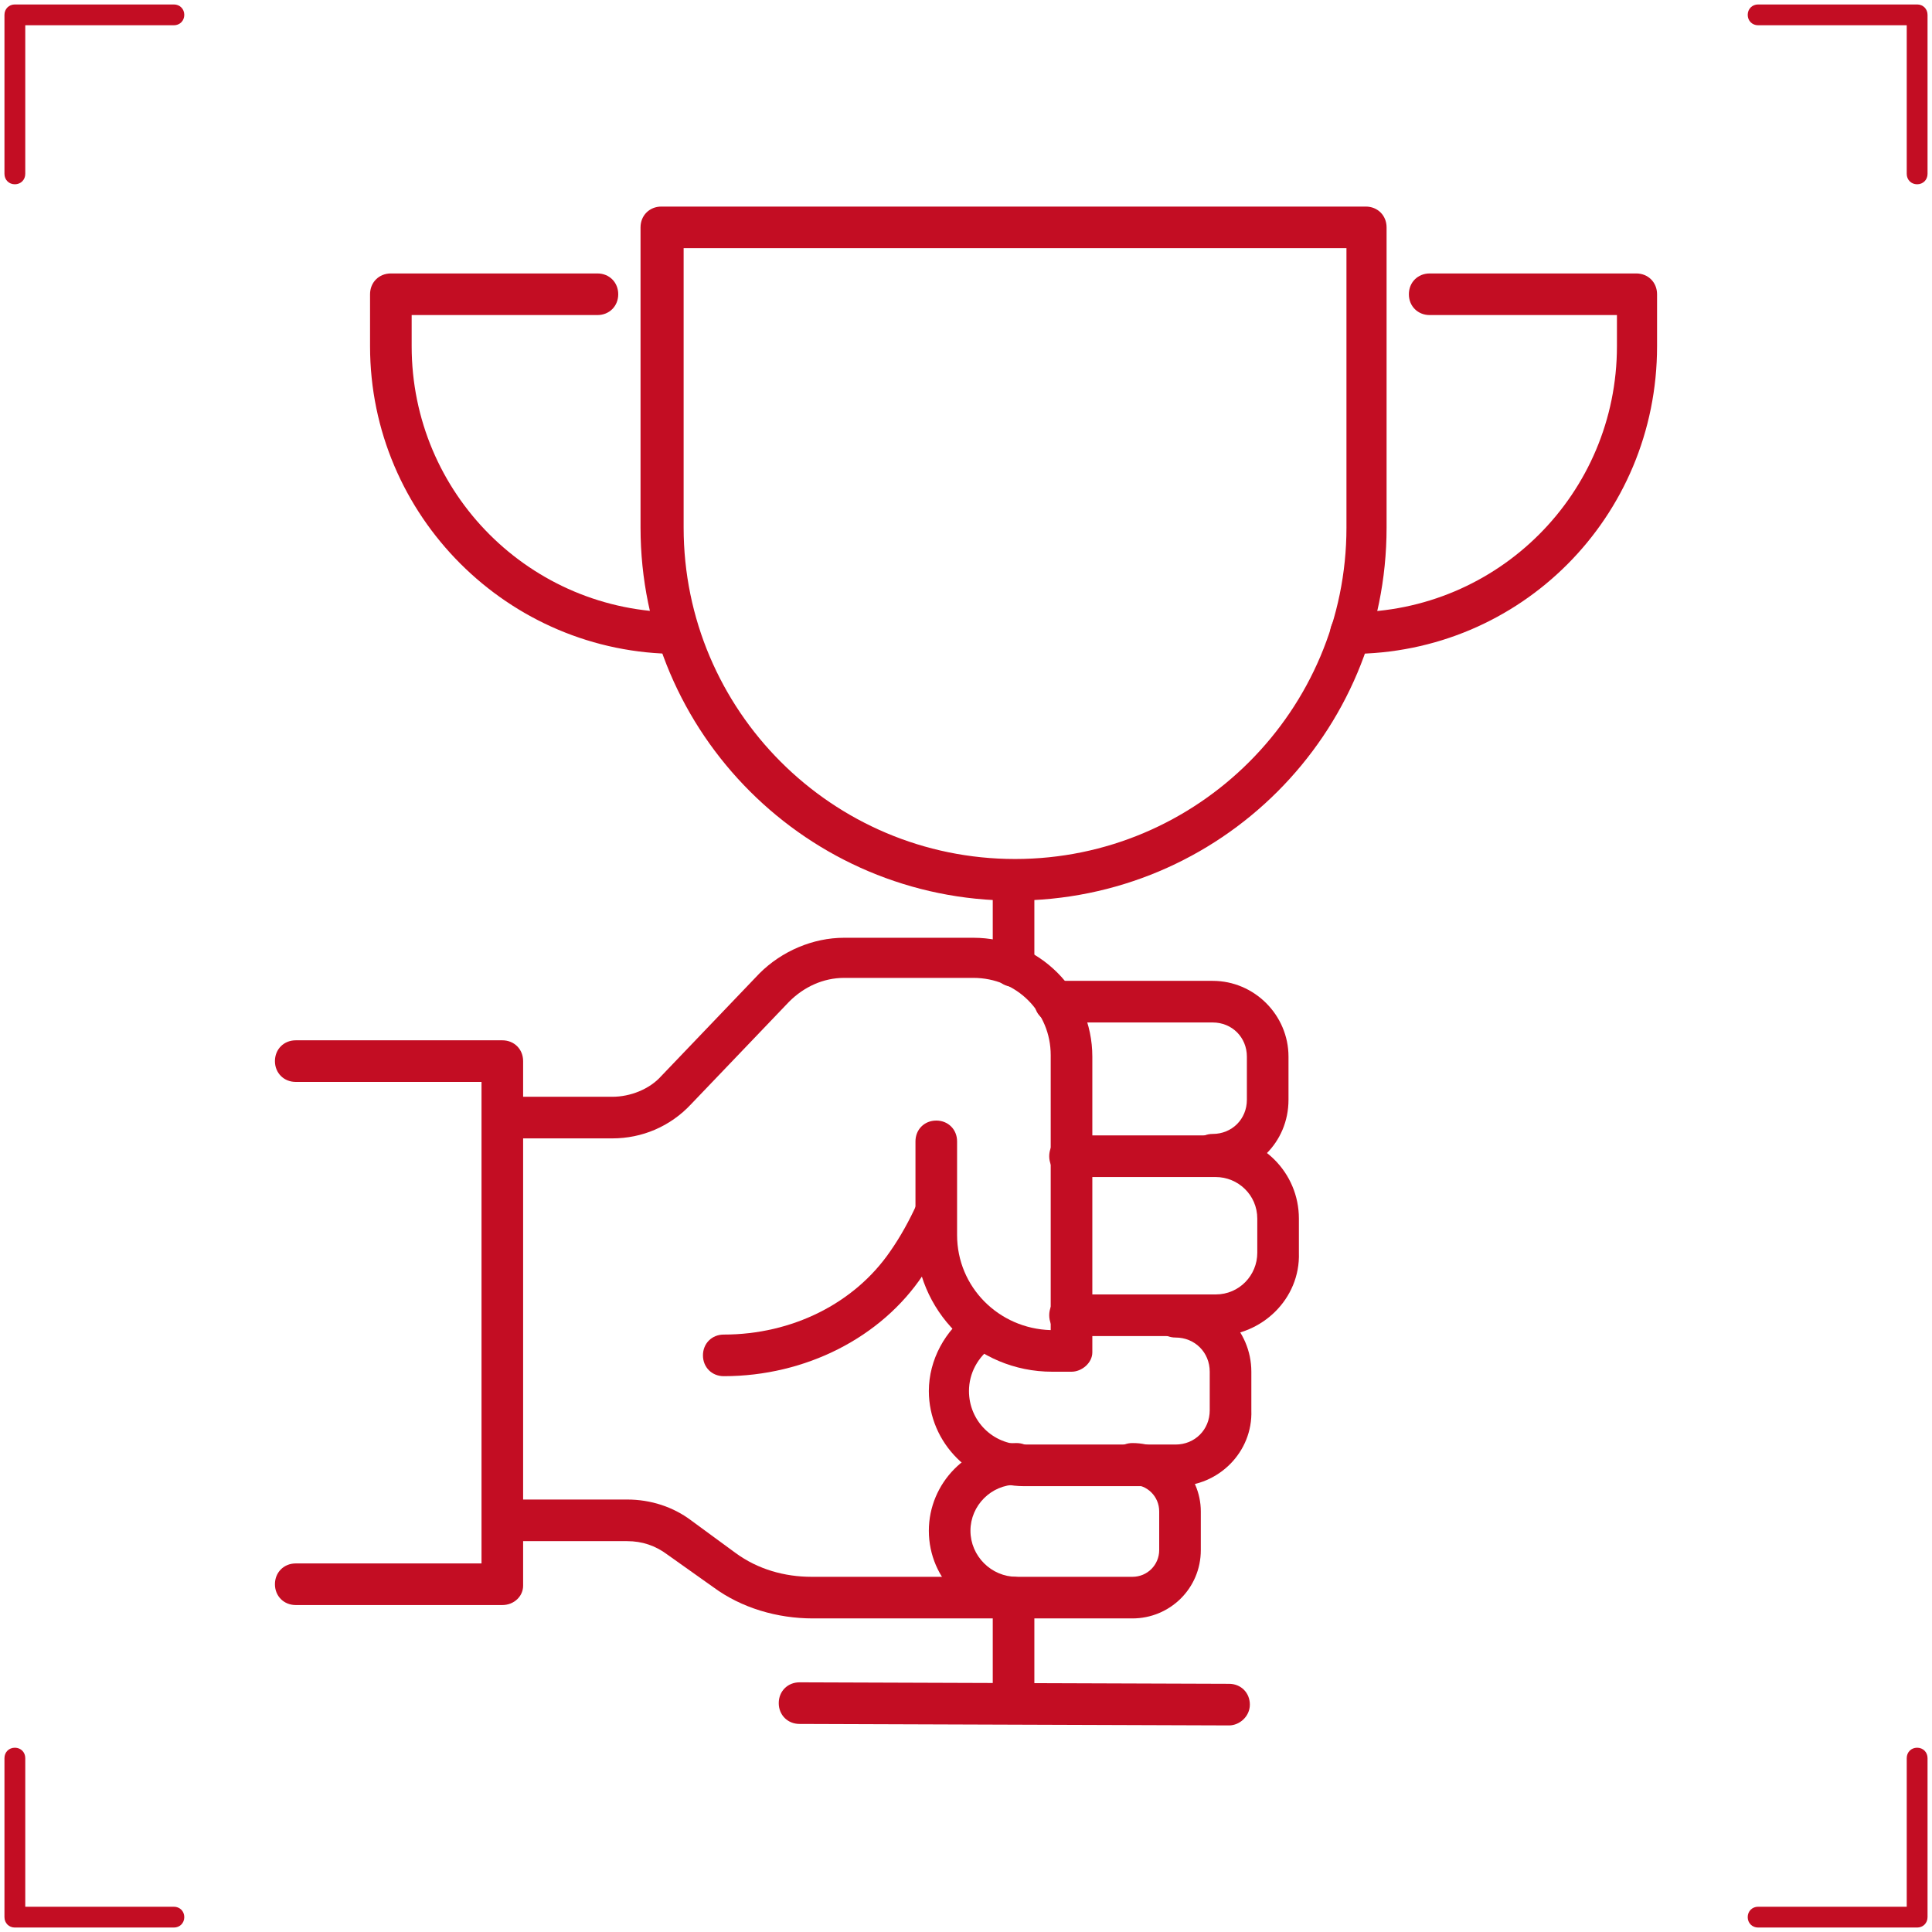 <?xml version="1.0" encoding="utf-8"?>
<!-- Generator: Adobe Illustrator 24.3.0, SVG Export Plug-In . SVG Version: 6.00 Build 0)  -->
<svg version="1.1" id="圖層_1" xmlns="http://www.w3.org/2000/svg" xmlns:xlink="http://www.w3.org/1999/xlink" x="0px" y="0px"
	 viewBox="0 0 130 130" width="130" height="130" style="enable-background:new 0 0 130 130;" xml:space="preserve">
<style type="text/css">
	.st0{fill:#C30D23;}
</style>
<g>
	<g>
		<path class="st0" d="M1,12.4c-0.4,0-0.7-0.3-0.7-0.7V1c0-0.4,0.3-0.7,0.7-0.7h10.7c0.4,0,0.7,0.3,0.7,0.7s-0.3,0.7-0.7,0.7h-10v10
			C1.7,12.1,1.4,12.4,1,12.4z"/>
		<path class="st0" d="M129,12.4c-0.4,0-0.7-0.3-0.7-0.7v-10h-10c-0.4,0-0.7-0.3-0.7-0.7s0.3-0.7,0.7-0.7H129c0.4,0,0.7,0.3,0.7,0.7
			v10.7C129.7,12.1,129.4,12.4,129,12.4z"/>
		<path class="st0" d="M129,129.7h-10.7c-0.4,0-0.7-0.3-0.7-0.7s0.3-0.7,0.7-0.7h10v-10c0-0.4,0.3-0.7,0.7-0.7s0.7,0.3,0.7,0.7V129
			C129.7,129.4,129.4,129.7,129,129.7z"/>
		<path class="st0" d="M11.7,129.7H1c-0.4,0-0.7-0.3-0.7-0.7v-10.7c0-0.4,0.3-0.7,0.7-0.7s0.7,0.3,0.7,0.7v10h10
			c0.4,0,0.7,0.3,0.7,0.7S12.1,129.7,11.7,129.7z"/>
	</g>
	<g>
		<g>
			<path class="st0" d="M68.2,60.6c-13.8,0-25.1-11.2-25.1-25.1V15.3c0-0.8,0.6-1.4,1.4-1.4h47.4c0.8,0,1.4,0.6,1.4,1.4v20.2
				C93.3,49.4,82.1,60.6,68.2,60.6z M46,16.7v18.8c0,12.3,10,22.3,22.3,22.3c12.3,0,22.3-10,22.3-22.3V16.7H46z"/>
			<g>
				<g>
					<path class="st0" d="M90.9,44c-0.8,0-1.4-0.6-1.4-1.4s0.6-1.4,1.4-1.4c9.9,0,17.9-8,17.9-17.9v-2.1H96.2
						c-0.8,0-1.4-0.6-1.4-1.4s0.6-1.4,1.4-1.4h13.9c0.8,0,1.4,0.6,1.4,1.4v3.5C111.5,34.8,102.3,44,90.9,44z"/>
				</g>
				<g>
					<path class="st0" d="M45.6,44c-11.4,0-20.7-9.3-20.7-20.7v-3.5c0-0.8,0.6-1.4,1.4-1.4h13.9c0.8,0,1.4,0.6,1.4,1.4
						s-0.6,1.4-1.4,1.4H27.7v2.1c0,9.9,8,17.9,17.9,17.9c0.8,0,1.4,0.6,1.4,1.4S46.4,44,45.6,44z"/>
				</g>
			</g>
			<path class="st0" d="M82.7,116.1C82.7,116.1,82.7,116.1,82.7,116.1L53.8,116c-0.8,0-1.4-0.6-1.4-1.4c0-0.8,0.6-1.4,1.4-1.4
				c0,0,0,0,0,0l28.9,0.1c0.8,0,1.4,0.6,1.4,1.4C84.1,115.5,83.4,116.1,82.7,116.1z"/>
			<path class="st0" d="M68.2,115c-0.8,0-1.4-0.6-1.4-1.4v-6.1c0-0.8,0.6-1.4,1.4-1.4s1.4,0.6,1.4,1.4v6.1
				C69.6,114.4,69,115,68.2,115z"/>
			<path class="st0" d="M68.2,66.4c-0.8,0-1.4-0.6-1.4-1.4v-5.2c0-0.8,0.6-1.4,1.4-1.4s1.4,0.6,1.4,1.4V65
				C69.6,65.8,69,66.4,68.2,66.4z"/>
		</g>
		<g>
			<path class="st0" d="M81.6,79.1c-0.8,0-1.4-0.6-1.4-1.4s0.6-1.4,1.4-1.4c1.3,0,2.3-1,2.3-2.3v-2.9c0-1.3-1-2.3-2.3-2.3H71
				c-0.8,0-1.4-0.6-1.4-1.4S70.2,66,71,66h10.6c2.8,0,5.1,2.3,5.1,5.1V74C86.7,76.9,84.4,79.1,81.6,79.1z"/>
			<path class="st0" d="M81.8,89.9h-9.8c-0.8,0-1.4-0.6-1.4-1.4s0.6-1.4,1.4-1.4h9.8c1.6,0,2.8-1.3,2.8-2.8V82
				c0-1.6-1.3-2.8-2.8-2.8h-9.8c-0.8,0-1.4-0.6-1.4-1.4s0.6-1.4,1.4-1.4h9.8c3.1,0,5.6,2.5,5.6,5.6v2.3
				C87.5,87.4,84.9,89.9,81.8,89.9z"/>
			<path class="st0" d="M79.2,100H68.9c-3.5,0-6.4-2.9-6.4-6.4c0-2.1,1.1-4.1,2.8-5.3c0.6-0.4,1.5-0.3,1.9,0.4
				c0.4,0.6,0.3,1.5-0.4,1.9c-1,0.7-1.6,1.8-1.6,3c0,2,1.6,3.6,3.6,3.6h10.3c1.3,0,2.3-1,2.3-2.3v-2.6c0-1.3-1-2.3-2.3-2.3
				c-0.8,0-1.4-0.6-1.4-1.4s0.6-1.4,1.4-1.4c2.8,0,5.1,2.3,5.1,5.1v2.6C84.3,97.7,82,100,79.2,100z"/>
			<path class="st0" d="M76.2,108.9h-7.8c-3.2,0-5.9-2.6-5.9-5.9c0-3.2,2.6-5.9,5.9-5.9c0.8,0,1.4,0.6,1.4,1.4s-0.6,1.4-1.4,1.4
				c-1.7,0-3.1,1.4-3.1,3.1c0,1.7,1.4,3.1,3.1,3.1h7.8c1,0,1.8-0.8,1.8-1.8v-2.6c0-1-0.8-1.8-1.8-1.8c-0.8,0-1.4-0.6-1.4-1.4
				s0.6-1.4,1.4-1.4c2.5,0,4.6,2.1,4.6,4.6v2.6C80.8,106.9,78.7,108.9,76.2,108.9z"/>
			<path class="st0" d="M67.6,108.9H54.7c-2.4,0-4.8-0.7-6.7-2.1l-3.1-2.2c-0.8-0.6-1.7-0.9-2.7-0.9h-8c-0.8,0-1.4-0.6-1.4-1.4
				s0.6-1.4,1.4-1.4h8c1.6,0,3.1,0.5,4.3,1.4l3,2.2c1.5,1.1,3.3,1.6,5.1,1.6h12.8c0.8,0,1.4,0.6,1.4,1.4S68.4,108.9,67.6,108.9z"/>
			<path class="st0" d="M72.1,92.3h-1.3c-5.1,0-9.2-4.1-9.2-9.2v-6.3c0-0.8,0.6-1.4,1.4-1.4s1.4,0.6,1.4,1.4v6.3
				c0,3.5,2.8,6.3,6.3,6.4V71c0-2.9-2.3-5.2-5.2-5.2h-8.7c-1.4,0-2.7,0.6-3.7,1.6l-6.6,6.9c-1.4,1.5-3.3,2.3-5.3,2.3h-6.9
				c-0.8,0-1.4-0.6-1.4-1.4s0.6-1.4,1.4-1.4h6.9c1.2,0,2.5-0.5,3.3-1.4l6.6-6.9c1.5-1.5,3.6-2.4,5.7-2.4h8.7c4.4,0,8,3.6,8,8v19.9
				C73.5,91.7,72.8,92.3,72.1,92.3z"/>
			<path class="st0" d="M48.7,92.6c-0.8,0-1.4-0.6-1.4-1.4s0.6-1.4,1.4-1.4c4.6,0,8.8-2.1,11.2-5.6c0.7-1,1.3-2.1,1.8-3.2
				c0.3-0.7,1.1-1,1.8-0.7c0.7,0.3,1,1.1,0.7,1.8c-0.5,1.3-1.2,2.5-2.1,3.7C59.3,90,54.2,92.6,48.7,92.6z"/>
		</g>
		<path class="st0" d="M33.8,108H19.9c-0.8,0-1.4-0.6-1.4-1.4s0.6-1.4,1.4-1.4h12.5V72.8H19.9c-0.8,0-1.4-0.6-1.4-1.4
			s0.6-1.4,1.4-1.4h13.9c0.8,0,1.4,0.6,1.4,1.4v35.3C35.2,107.4,34.6,108,33.8,108z"/>
	</g>
</g>
</svg>
